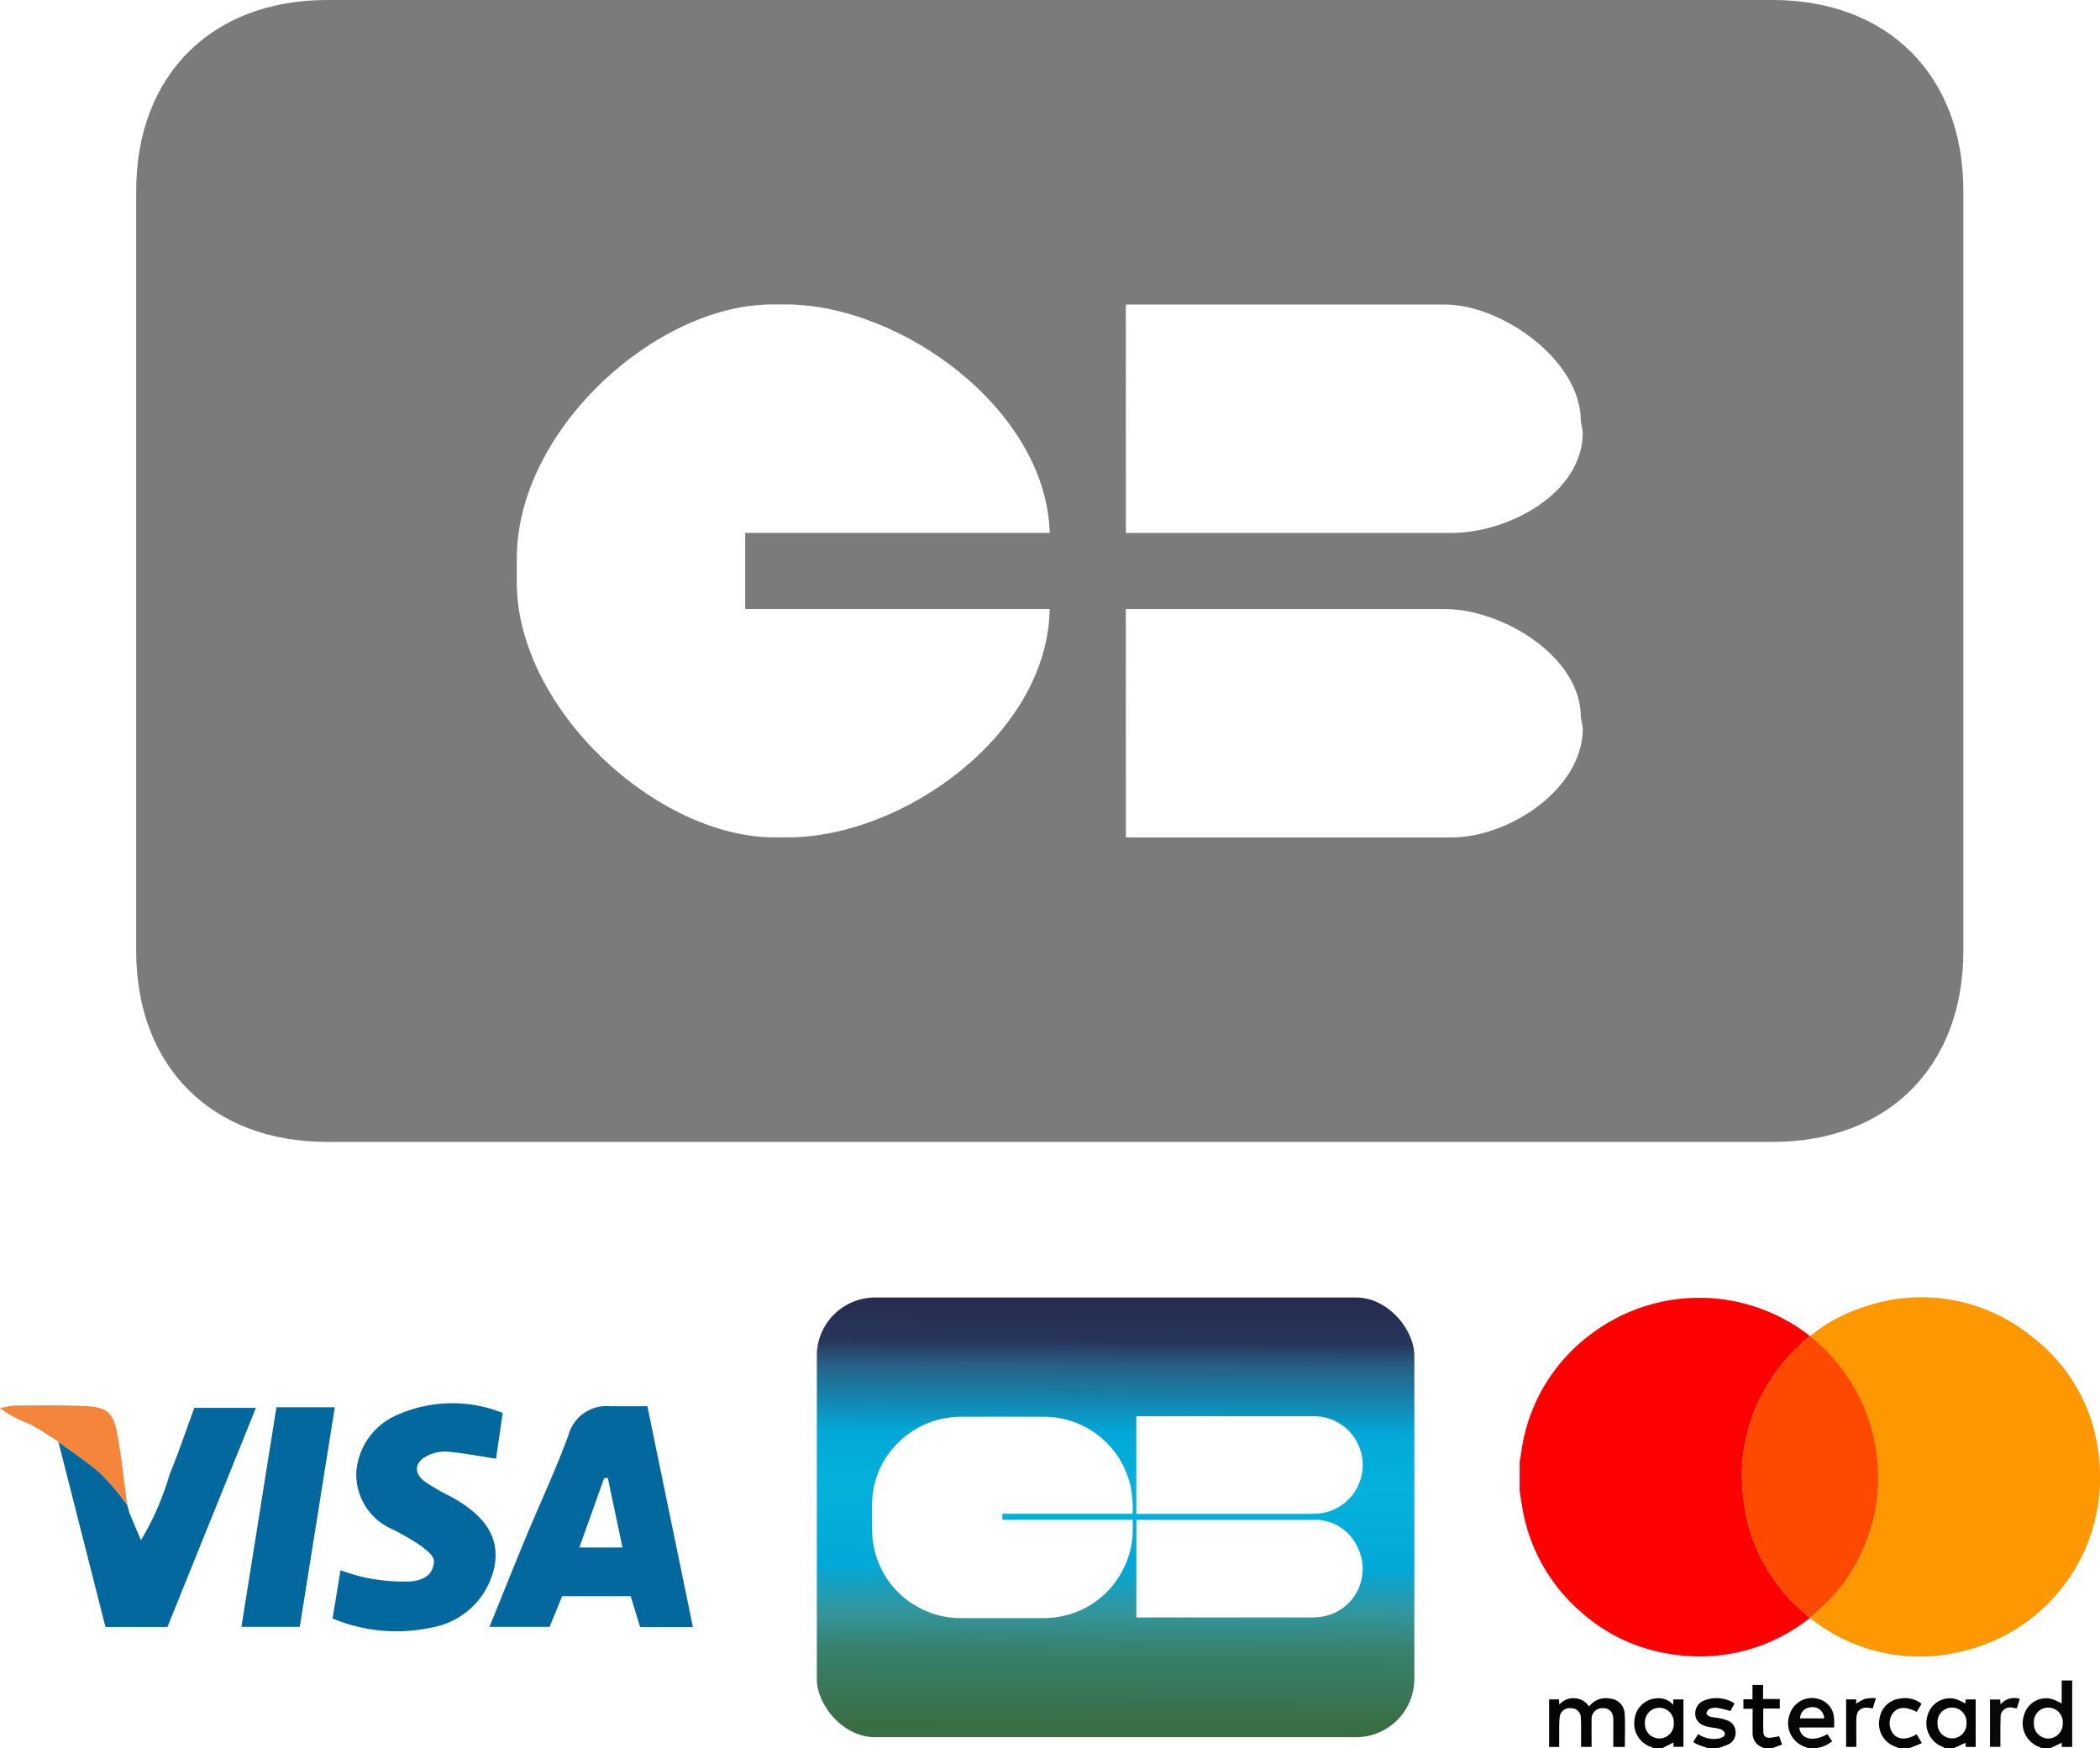 <svg xmlns="http://www.w3.org/2000/svg" xmlns:xlink="http://www.w3.org/1999/xlink" width="107.932" height="89.844" viewBox="0 0 107.932 89.844"><defs><clipPath id="a"><path d="M214.823,12.591h.13q4.48,0,8.96,0a2.394,2.394,0,0,1,2.266,1.379,2.491,2.491,0,0,1-1.79,3.593,3.155,3.155,0,0,1-.537.045q-4.449,0-8.9,0h-.13Zm-11.495,4.323a4.5,4.5,0,0,1-2.012-3.007,4.268,4.268,0,0,1-.075-.818c0-.467-.015-.934,0-1.4a4.425,4.425,0,0,1,1.2-2.922A4.565,4.565,0,0,1,205.8,7.293c1.434,0,2.867-.011,4.3,0a4.555,4.555,0,0,1,4.423,3.574,6.023,6.023,0,0,1,.115,1.355.514.514,0,0,1-.009.059h-6.694v.308c.5,0,1,0,1.5,0h5.2c0,.211.005.407,0,.6a4.4,4.4,0,0,1-.462,1.881,4.516,4.516,0,0,1-3.278,2.493,4.445,4.445,0,0,1-.88.078h-1.608q-1.273,0-2.546,0h-.008a4.488,4.488,0,0,1-2.527-.732M214.819,7.27c.041,0,.076-.007.112-.007q4.511,0,9.021,0a2.507,2.507,0,0,1,.337,4.991,3.266,3.266,0,0,1-.441.028q-4.443,0-8.886,0h-.143ZM198.4,23.761h30.713V1.162H198.4Z" transform="translate(-198.396 -1.162)" fill="none"/></clipPath><linearGradient id="b" x1="-0.025" x2="-0.033" y2="0.97" gradientUnits="objectBoundingBox"><stop offset="0" stop-color="#262c4e"/><stop offset="0.1" stop-color="#27355b"/><stop offset="0.158" stop-color="#276185"/><stop offset="0.312" stop-color="#02a8d7"/><stop offset="0.442" stop-color="#04b2dc"/><stop offset="0.628" stop-color="#02a8d7"/><stop offset="0.733" stop-color="#33969d"/><stop offset="0.822" stop-color="#37816e"/><stop offset="1" stop-color="#396e44"/></linearGradient></defs><g transform="translate(-976 -10108.308)"><path d="M0,13.809V52.883c0,5.932,3.878,9.809,9.806,9.809H84.1c5.932,0,9.809-3.878,9.809-9.809V13.809C93.908,7.874,90.031,4,84.1,4H9.806C3.878,4,0,7.874,0,13.809ZM19.564,32.677c0-6.519,7.094-13.03,13.143-13.03h.673c5.936,0,13.4,5.408,13.57,11.742H31.3V35.3H46.95c-.1,6.409-7.489,11.739-13.472,11.739h-.673c-6.053,0-13.245-6.617-13.245-13.124v-1.24Zm31.3-13.026H67.25c2.927,0,7,2.849,7,6l.1.563c0,3.15-3.823,5.177-6.75,5.177H50.867Zm0,15.651H67.25c2.927,0,7,2.41,7,5.564l.1.567c0,3.15-3.823,5.611-6.75,5.611H50.867Z" transform="translate(983 10104.308)" fill="#444" opacity="0.7"/><g transform="translate(114.938 -119.152)"><g transform="translate(939.167 10294.148)"><g transform="translate(0 0)"><path d="M377.395,9.99V8.462c.027-.154.058-.307.082-.462a9.042,9.042,0,0,1,3.6-6.1,9.217,9.217,0,0,1,11.236.11,10.572,10.572,0,0,0-1.43,1.424,9.508,9.508,0,0,0-1.3,2.133,8.908,8.908,0,0,0-.766,3.522,11.241,11.241,0,0,0,.144,1.749,8.544,8.544,0,0,0,1.261,3.322,8.766,8.766,0,0,0,2.089,2.318.094.094,0,0,0,0,.029l-.12.087a9.093,9.093,0,0,1-6.947,1.774,8.876,8.876,0,0,1-4.748-2.222,9.068,9.068,0,0,1-2.993-5.487c-.035-.222-.072-.445-.108-.667" transform="translate(-377.395 -0.029)" fill="#fe0000"/><path d="M486.391,85.718c-.053-.026-.1-.056-.158-.077a1.291,1.291,0,0,1-.739-1.58,1.185,1.185,0,0,1,1.4-.874,2.686,2.686,0,0,1,.546.247V82.248h.539v3.414h-.527c-.005-.086-.01-.163-.013-.213l-.559.269Zm-.379-1.292a.752.752,0,0,0,.745.806.761.761,0,0,0,.738-.8.747.747,0,0,0-.74-.791.733.733,0,0,0-.743.781" transform="translate(-459.582 -62.563)" fill="#070707"/><path d="M465.7,88.622a1.627,1.627,0,0,0-.156-.08,1.3,1.3,0,0,1-.73-1.587,1.193,1.193,0,0,1,1.407-.862,2.664,2.664,0,0,1,.533.244c.005-.052.013-.128.021-.212h.514v2.443h-.513c-.007-.081-.013-.159-.017-.214l-.574.268Zm-.372-1.274a.745.745,0,1,0,1.488-.009.746.746,0,1,0-1.488.009" transform="translate(-443.851 -65.467)" fill="#040404"/><path d="M402.973,88.61a.838.838,0,0,0-.108-.055,1.263,1.263,0,0,1-.853-1.369,1.215,1.215,0,0,1,1.119-1.129,1,1,0,0,1,.875.336v-.278h.523V88.55h-.512v-.225l-.558.285Zm-.422-1.272a.742.742,0,1,0,1.481-.013.742.742,0,1,0-1.481.013" transform="translate(-396.112 -65.455)" fill="#040404"/><path d="M436.084,88.588c-.054-.023-.107-.051-.164-.069a1.284,1.284,0,0,1-.76-1.66,1.2,1.2,0,0,1,1.519-.781,1.078,1.078,0,0,1,.763,1,3.941,3.941,0,0,1,0,.455h-1.788c.068.606.708.757,1.445.342l.246.367a1.636,1.636,0,0,1-.78.346Zm.848-1.522a.594.594,0,0,0-.718-.567.575.575,0,0,0-.52.567Z" transform="translate(-421.282 -65.433)" fill="#070707"/><path d="M415.4,88.6c-.183-.065-.368-.127-.55-.2a1.361,1.361,0,0,1-.188-.11l.252-.407a1.454,1.454,0,0,0,1.01.234.728.728,0,0,0,.126-.028c.129-.044.271-.111.236-.261a.383.383,0,0,0-.243-.205c-.194-.058-.4-.069-.6-.11-.448-.092-.687-.344-.675-.709a.7.7,0,0,1,.349-.6,1.708,1.708,0,0,1,1.667.1l-.207.395a6.3,6.3,0,0,0-.654-.164.86.86,0,0,0-.416.047.325.325,0,0,0-.163.232c-.006.051.107.148.182.17.159.046.33.049.494.083a2.2,2.2,0,0,1,.391.111.633.633,0,0,1,.428.578.647.647,0,0,1-.339.638,3.829,3.829,0,0,1-.541.2Z" transform="translate(-405.743 -65.442)" fill="#050505"/><path d="M426.462,86.455c-.079-.042-.162-.079-.237-.128a.779.779,0,0,1-.318-.7c-.008-.39,0-.78,0-1.187h-.474v-.488h.466v-.739h.544v.724h.859v.488h-.848c0,.42-.012.821.005,1.221.009.2.132.3.34.284a4.006,4.006,0,0,0,.473-.083l.147.431-.471.174Z" transform="translate(-413.933 -63.3)" fill="#030303"/><path d="M455.6,88.613c-.059-.027-.116-.058-.176-.079a1.246,1.246,0,0,1-.794-1.4,1.194,1.194,0,0,1,1.038-1.058,1.391,1.391,0,0,1,1.127.261l-.247.418c-.589-.289-.972-.263-1.235.078a.892.892,0,0,0,.029,1.056c.267.307.686.317,1.2.019l.269.453-.616.253Z" transform="translate(-436.139 -65.458)" fill="#050505"/><path d="M439.734,1.973A8.266,8.266,0,0,1,442.467.494a8.98,8.98,0,0,1,8.689,1.55,8.8,8.8,0,0,1,3.391,6.043A9.155,9.155,0,0,1,447.6,18.169a9,9,0,0,1-7.728-1.574l-.166-.119a.1.1,0,0,1,0-.029.361.361,0,0,0,.1-.046c.324-.306.655-.6.966-.923a8.557,8.557,0,0,0,1.612-2.394A8.99,8.99,0,0,0,443.2,9.79a9.315,9.315,0,0,0-.1-1.982,9.179,9.179,0,0,0-2.68-5.192c-.226-.219-.462-.428-.694-.642" transform="translate(-424.791 0)" fill="#fe9800"/><path d="M428.628,8.241c.231.214.467.423.694.642A9.18,9.18,0,0,1,432,14.076a9.315,9.315,0,0,1,.1,1.982,8.989,8.989,0,0,1-.824,3.293,8.558,8.558,0,0,1-1.611,2.394c-.31.319-.642.617-.966.923a.36.36,0,0,1-.1.046A8.765,8.765,0,0,1,426.51,20.4a8.543,8.543,0,0,1-1.261-3.322,11.269,11.269,0,0,1-.144-1.749,8.907,8.907,0,0,1,.766-3.522,9.517,9.517,0,0,1,1.3-2.133,10.576,10.576,0,0,1,1.43-1.424.029.029,0,0,1,.028-.005" transform="translate(-413.686 -6.268)" fill="#fe4900"/><path d="M387.57,88.553h-.585c0-.08,0-.157,0-.235,0-.4.005-.795,0-1.192-.009-.366-.2-.565-.526-.567a.549.549,0,0,0-.588.581c-.008.465,0,.931,0,1.409h-.542c0-.291,0-.581,0-.871,0-.2,0-.41-.013-.614a.481.481,0,0,0-.488-.5.511.511,0,0,0-.6.472c-.031.282-.02.569-.024.854,0,.217,0,.434,0,.663h-.518V86.107h.512c0,.084.007.161.012.272a.936.936,0,0,1,.8-.329.916.916,0,0,1,.73.428,1.058,1.058,0,0,1,1.057-.414.814.814,0,0,1,.772.775c.036.567.009,1.138.009,1.715" transform="translate(-382.173 -65.452)" fill="#050505"/><path d="M448.015,88.533H447.5V86.092h.519v.22a2.241,2.241,0,0,1,.453-.249,2.627,2.627,0,0,1,.559-.038l-.161.53c-.063-.008-.111-.014-.16-.022-.439-.071-.676.121-.685.571-.008.428,0,.857,0,1.285,0,.043,0,.085-.006.143" transform="translate(-430.721 -65.436)" fill="#040404"/><path d="M479.932,86.062l-.15.494c-.071-.01-.132-.016-.192-.026a.494.494,0,0,0-.645.516c-.016.428-.008.857-.01,1.285,0,.061,0,.122,0,.2H478.4V86.1h.521c.007.072.016.147.026.252a.911.911,0,0,1,.984-.286" transform="translate(-454.227 -65.438)" fill="#090909"/></g></g><g transform="translate(861.063 10299.591)"><path d="M115.553,35.124h-2.708l-.486-1.589h-3.522l-.647,1.578H105.1c.64-1.577,1.239-3.08,1.86-4.575.731-1.761,1.546-3.49,2.2-5.279a2.023,2.023,0,0,1,2.157-1.486c.627,0,1.253,0,1.9,0l2.341,11.35m-3.62-4.089-.754-3.575-.189.006-1.275,3.569Z" transform="translate(-79.945 -23.626)" fill="#03689e"/><path d="M71.42,34.207l.406-2.479a9.486,9.486,0,0,0,1.3.387,9.69,9.69,0,0,0,2.349.19c.418-.043,1.054-.232,1.128-.859.152-.425-.353-.73-.661-.98a12.2,12.2,0,0,0-1.439-.834,3.079,3.079,0,0,1-1.864-2.943,3.473,3.473,0,0,1,2.122-2.949,6.971,6.971,0,0,1,5.4-.093L79.821,26c-.889-.136-1.695-.294-2.508-.365a2.046,2.046,0,0,0-1.027.216c-.648.319-.713.87-.147,1.307a10.066,10.066,0,0,0,1.337.776c1.8.986,2.509,2.09,2.278,3.538a4,4,0,0,1-3.284,3.212,8.5,8.5,0,0,1-5.05-.472" transform="translate(-54.327 -23.157)" fill="#03689e"/><path d="M16.068,29.111l.094.36.133.328.477,1.124a14.411,14.411,0,0,0,1.47-3.382c.459-1.1.832-2.23,1.27-3.421H22.68L18.132,35.383H14.947l-2.422-9.528c.738.549,1.517,1.052,2.2,1.663a14.106,14.106,0,0,1,1.344,1.592" transform="translate(-9.527 -23.89)" fill="#03689e"/><path d="M54.84,35.272h-3l1.8-11.287h3L54.84,35.272" transform="translate(-39.433 -23.787)" fill="#03689e"/><path d="M6.541,28.7A14.105,14.105,0,0,0,5.2,27.111C4.515,26.5,3.735,26,3,25.447c-.5-.31-.986-.658-1.512-.919A6.164,6.164,0,0,1,0,23.732a4.23,4.23,0,0,1,.75-.139c1.195-.008,2.391-.025,3.584.023,1.151.047,1.488.32,1.694,1.441.222,1.205.346,2.429.512,3.645" transform="translate(0 -23.482)" fill="#f4853a"/><path d="M27.855,46.807l-.133-.328.133.328" transform="translate(-21.087 -40.897)" fill="#f4853a"/></g><g transform="translate(903.041 10294.148)"><g transform="translate(0 0)" clip-path="url(#a)"><rect width="30.713" height="22.599" rx="3" transform="translate(0 0)" fill="url(#b)"/></g></g></g></g></svg>